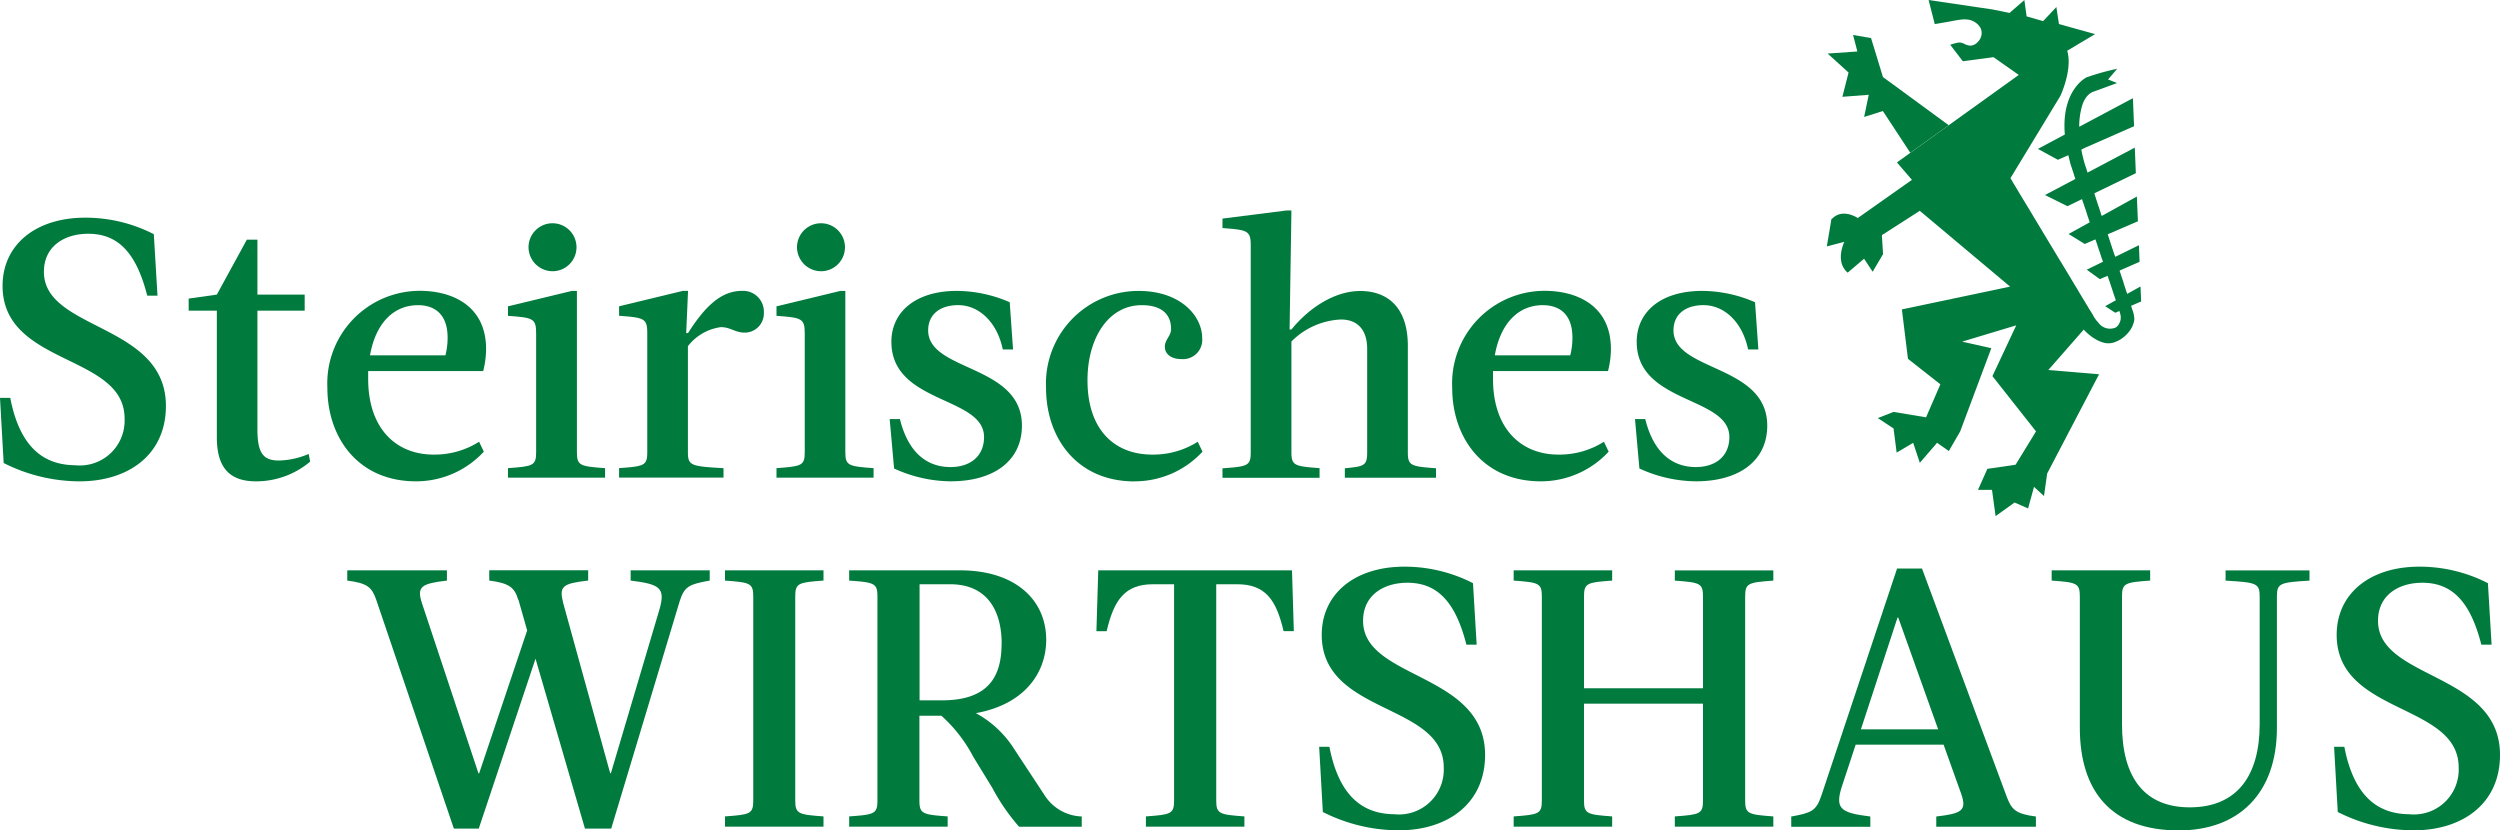 <svg xmlns="http://www.w3.org/2000/svg" width="240.844" height="80" viewBox="0 0 240.844 80">
  <g id="logo-gün" transform="translate(-490 -462.12)">
    <path id="Pfad_1" data-name="Pfad 1" d="M692.061,514c-1.485,0-3.878-.6-4.873-4.624H686.2l.425,4.761a13.232,13.232,0,0,0,5.435,1.236c4.231,0,6.88-2.015,6.88-5.363,0-5.925-9.032-5.186-9.032-9.176,0-1.59,1.2-2.433,2.89-2.433,1.975,0,3.741,1.59,4.3,4.271h.987l-.321-4.552a12.926,12.926,0,0,0-5.082-1.092c-4.062,0-6.318,2.079-6.318,4.905,0,6,8.927,5.226,8.927,9.176,0,1.8-1.268,2.89-3.243,2.89Z" transform="translate(-38.688 -6.884)" fill="#007b3d"/>
    <path id="Pfad_2" data-name="Pfad 2" d="M646.061,512.2c-2.433-.177-2.722-.249-2.722-1.549V500a7.172,7.172,0,0,1,4.761-2.119c1.694,0,2.537,1.092,2.537,2.826v9.955c0,1.309-.281,1.373-2.151,1.549v.915h8.783v-.915c-2.433-.177-2.714-.249-2.714-1.549V500.426c0-3.886-2.119-5.291-4.584-5.291s-4.937,1.622-6.631,3.709h-.177l.177-11.464h-.5l-6.142.779v.915c2.433.177,2.722.249,2.722,1.694v19.9c0,1.309-.281,1.373-2.722,1.549v.915h9.353v-.915Z" transform="translate(-28.927 -4.981)" fill="#007b3d"/>
    <path id="Pfad_3" data-name="Pfad 3" d="M624.072,515.374a8.879,8.879,0,0,0,6.527-2.858l-.458-.955a7.988,7.988,0,0,1-4.407,1.236c-3.46,0-6.214-2.224-6.214-7.161,0-4.062,2.015-7.233,5.226-7.233,1.838,0,2.826.811,2.826,2.3,0,.666-.6,1.02-.6,1.694,0,.739.634,1.2,1.59,1.2a1.854,1.854,0,0,0,2.007-2.015c0-2.119-2.047-4.552-6.142-4.552a8.923,8.923,0,0,0-8.9,9.353c0,4.761,2.93,9,8.542,9Z" transform="translate(-24.753 -6.884)" fill="#007b3d"/>
    <path id="Pfad_4" data-name="Pfad 4" d="M672.812,515.372a8.879,8.879,0,0,0,6.527-2.858l-.458-.955a7.987,7.987,0,0,1-4.407,1.236c-3.46,0-6.278-2.368-6.278-7.306v-.739h11.079a8.682,8.682,0,0,0,.281-2.119c0-4.167-3.243-5.612-6.39-5.612a8.923,8.923,0,0,0-8.9,9.353c0,4.761,2.93,9,8.542,9Zm.177-16.971c1.549,0,2.826.811,2.858,3.035a6.841,6.841,0,0,1-.209,1.8h-7.266C668.9,500.2,670.6,498.4,673,498.4Z" transform="translate(-34.364 -6.882)" fill="#007b3d"/>
    <path id="Pfad_5" data-name="Pfad 5" d="M560.313,514.106c-2.433-.177-2.714-.249-2.714-1.549V497.03h-.5l-6.142,1.485v.915c2.433.177,2.714.249,2.714,1.694v11.432c0,1.309-.281,1.373-2.714,1.549v.915h9.353Z" transform="translate(-12.021 -6.884)" fill="#007b3d"/>
    <path id="Pfad_6" data-name="Pfad 6" d="M556,493.522a2.311,2.311,0,1,0-2.577-2.3A2.324,2.324,0,0,0,556,493.522Z" transform="translate(-12.506 -5.287)" fill="#007b3d"/>
    <path id="Pfad_7" data-name="Pfad 7" d="M515.354,509.931c0,3,1.309,4.231,3.773,4.231a8.067,8.067,0,0,0,5.218-1.9l-.144-.739a7.7,7.7,0,0,1-2.858.634c-1.549,0-2.079-.739-2.079-3.035v-11.4h4.552v-1.549h-4.552V490.88h-1.02l-2.89,5.291-2.714.385v1.164h2.714Z" transform="translate(-4.464 -5.671)" fill="#007b3d"/>
    <path id="Pfad_8" data-name="Pfad 8" d="M537.832,515.372a8.879,8.879,0,0,0,6.527-2.858l-.458-.955a7.988,7.988,0,0,1-4.407,1.236c-3.46,0-6.278-2.368-6.278-7.306v-.739h11.079a8.685,8.685,0,0,0,.281-2.119c0-4.167-3.243-5.612-6.39-5.612a8.923,8.923,0,0,0-8.9,9.353c0,4.761,2.93,9,8.542,9Zm.177-16.971c1.549,0,2.826.811,2.858,3.035a6.842,6.842,0,0,1-.209,1.8h-7.265c.53-3.035,2.224-4.833,4.624-4.833Z" transform="translate(-7.747 -6.882)" fill="#007b3d"/>
    <path id="Pfad_9" data-name="Pfad 9" d="M497.338,512.092c-2.649,0-5.331-1.2-6.35-6.495H490l.353,6.278a16.275,16.275,0,0,0,7.306,1.766c4.729,0,8.325-2.577,8.325-7.265,0-7.972-11.753-7.233-11.753-12.917,0-2.5,2.015-3.669,4.271-3.669,2.962,0,4.656,1.943,5.684,5.965h.987l-.353-5.925a14.434,14.434,0,0,0-6.6-1.59c-4.833,0-7.972,2.649-7.972,6.567,0,7.731,11.753,6.527,11.753,12.773a4.318,4.318,0,0,1-4.656,4.52Z" transform="translate(0 -5.15)" fill="#007b3d"/>
    <path id="Pfad_10" data-name="Pfad 10" d="M574.341,514.106c-3.139-.177-3.42-.249-3.42-1.549v-10.2a4.8,4.8,0,0,1,3.179-1.838c.915,0,1.373.53,2.3.53a1.85,1.85,0,0,0,1.838-1.943,2,2,0,0,0-2.119-2.079c-2.015,0-3.564,1.517-5.186,4.062h-.177l.177-4.062h-.5l-6.142,1.485v.915c2.433.177,2.714.249,2.714,1.694v11.432c0,1.309-.281,1.373-2.714,1.549v.915h10.059v-.915Z" transform="translate(-14.649 -6.884)" fill="#007b3d"/>
    <path id="Pfad_11" data-name="Pfad 11" d="M588.217,493.522a2.311,2.311,0,1,0-2.577-2.3A2.324,2.324,0,0,0,588.217,493.522Z" transform="translate(-18.859 -5.287)" fill="#007b3d"/>
    <path id="Pfad_12" data-name="Pfad 12" d="M602.621,514c-1.485,0-3.878-.6-4.873-4.624h-.987l.426,4.761a13.232,13.232,0,0,0,5.435,1.236c4.231,0,6.88-2.015,6.88-5.363,0-5.925-9.032-5.186-9.032-9.176,0-1.59,1.2-2.433,2.89-2.433,1.975,0,3.741,1.59,4.3,4.271h.987l-.321-4.552a12.926,12.926,0,0,0-5.082-1.092c-4.054,0-6.318,2.079-6.318,4.905,0,6,8.927,5.226,8.927,9.176,0,1.8-1.268,2.89-3.243,2.89Z" transform="translate(-21.052 -6.884)" fill="#007b3d"/>
    <path id="Pfad_13" data-name="Pfad 13" d="M592.533,514.106c-2.433-.177-2.722-.249-2.722-1.549V497.03h-.49l-6.142,1.485v.915c2.433.177,2.722.249,2.722,1.694v11.432c0,1.309-.281,1.373-2.722,1.549v.915h9.353Z" transform="translate(-18.374 -6.884)" fill="#007b3d"/>
    <path id="Pfad_14" data-name="Pfad 14" d="M745.689,531.547v-.987H736.2v.987c2.433.177,2.714.249,2.714,1.549v12.636c0,6.1,3.035,9.883,9.529,9.883,5.748,0,9.457-3.524,9.457-9.883V533.1c0-1.309.281-1.373,3.139-1.549v-.987h-8.084v.987c3,.177,3.284.249,3.284,1.549V545.38c0,4.937-2.152,8.012-6.736,8.012-4.3,0-6.527-2.786-6.527-8.012V533.1C742.976,531.788,743.257,531.724,745.689,531.547Z" transform="translate(-48.548 -13.495)" fill="#007b3d"/>
    <path id="Pfad_15" data-name="Pfad 15" d="M777.428,553.972c-2.649,0-5.331-1.2-6.35-6.495h-.987l.353,6.278a16.275,16.275,0,0,0,7.306,1.766c4.729,0,8.325-2.577,8.325-7.265,0-7.972-11.753-7.233-11.753-12.917,0-2.5,2.015-3.669,4.271-3.669,2.962,0,4.656,1.943,5.684,5.965h.987l-.353-5.925a14.434,14.434,0,0,0-6.6-1.59c-4.833,0-7.972,2.649-7.972,6.567,0,7.731,11.753,6.527,11.753,12.773a4.318,4.318,0,0,1-4.656,4.52Z" transform="translate(-55.23 -13.409)" fill="#007b3d"/>
    <path id="Pfad_16" data-name="Pfad 16" d="M548.16,533.386l.843,2.962-4.624,13.76h-.072l-5.435-16.369c-.53-1.622-.072-1.9,2.4-2.192v-.987h-9.6v.987c1.943.249,2.36.634,2.786,1.838l7.482,22.053h2.4l5.467-16.369,4.761,16.369H557.1l6.6-21.917c.458-1.445.955-1.622,2.89-1.975v-.987h-7.619v.987c2.858.353,3.388.706,2.754,2.858l-4.656,15.7H557l-4.52-16.369c-.426-1.662-.072-1.9,2.4-2.192v-.987H545.35v.987c1.871.249,2.433.634,2.786,1.838Z" transform="translate(-8.217 -13.495)" fill="#007b3d"/>
    <path id="Pfad_17" data-name="Pfad 17" d="M586.489,531.547v-.987H577v.987c2.433.177,2.722.249,2.722,1.549v19.621c0,1.309-.281,1.373-2.722,1.549v.987h9.489v-.987c-2.433-.177-2.722-.249-2.722-1.549V533.1C583.768,531.788,584.049,531.724,586.489,531.547Z" transform="translate(-17.155 -13.495)" fill="#007b3d"/>
    <path id="Pfad_18" data-name="Pfad 18" d="M591.9,530.56v.987c2.433.177,2.722.249,2.722,1.549v19.621c0,1.309-.281,1.373-2.722,1.549v.987h9.489v-.987c-2.433-.177-2.722-.249-2.722-1.549v-8.149h2.119a14.024,14.024,0,0,1,3.067,3.95l1.838,3a19.484,19.484,0,0,0,2.577,3.741h6.037v-.987a4.414,4.414,0,0,1-3.6-2.079l-2.858-4.343a10.05,10.05,0,0,0-3.741-3.532c4.873-.883,6.776-4.062,6.776-7.057,0-3.878-3-6.7-8.293-6.7H591.9Zm14.683,7.057c0,3.107-1.2,5.467-5.748,5.467h-2.152V531.9h2.93c3.845,0,4.977,2.89,4.977,5.716Z" transform="translate(-20.093 -13.495)" fill="#007b3d"/>
    <path id="Pfad_19" data-name="Pfad 19" d="M635.122,531.9c2.721,0,3.773,1.485,4.48,4.52h.987l-.177-5.861H621.747l-.177,5.861h.987c.706-3.035,1.766-4.52,4.48-4.52h2.015v20.817c0,1.309-.281,1.373-2.714,1.549v.987h9.489v-.987c-2.432-.177-2.714-.249-2.714-1.549V531.9Z" transform="translate(-25.944 -13.495)" fill="#007b3d"/>
    <path id="Pfad_20" data-name="Pfad 20" d="M655.638,553.972c-2.649,0-5.331-1.2-6.35-6.495H648.3l.353,6.278a16.275,16.275,0,0,0,7.306,1.766c4.729,0,8.325-2.577,8.325-7.265,0-7.972-11.753-7.233-11.753-12.917,0-2.5,2.015-3.669,4.271-3.669,2.962,0,4.656,1.943,5.684,5.965h.987l-.353-5.925a14.434,14.434,0,0,0-6.6-1.59c-4.833,0-7.972,2.649-7.972,6.567,0,7.731,11.753,6.527,11.753,12.773a4.318,4.318,0,0,1-4.656,4.52Z" transform="translate(-31.215 -13.409)" fill="#007b3d"/>
    <path id="Pfad_21" data-name="Pfad 21" d="M681.129,531.547v-.987H671.64v.987c2.433.177,2.714.249,2.714,1.549v19.621c0,1.309-.281,1.373-2.714,1.549v.987h9.489v-.987c-2.433-.177-2.714-.249-2.714-1.549v-9.313H689.88v9.313c0,1.309-.281,1.373-2.714,1.549v.987h9.489v-.987c-2.433-.177-2.714-.249-2.714-1.549V533.1c0-1.309.281-1.373,2.714-1.549v-.987h-9.489v.987c2.433.177,2.714.249,2.714,1.549v8.823H678.416V533.1C678.416,531.788,678.7,531.724,681.129,531.547Z" transform="translate(-35.817 -13.495)" fill="#007b3d"/>
    <path id="Pfad_22" data-name="Pfad 22" d="M712.569,554.232c-2.858-.353-3.42-.739-2.754-2.858l1.341-4.062h8.47l1.694,4.729c.562,1.622.072,1.9-2.4,2.192v.987h9.6v-.987c-1.943-.249-2.328-.666-2.786-1.838l-8.189-22.053h-2.4l-7.306,21.917c-.5,1.445-.955,1.622-2.89,1.975v.987h7.619v-.987Zm2.617-19.163h.072l3.845,10.766h-7.442Z" transform="translate(-42.385 -13.452)" fill="#007b3d"/>
    <path id="Pfad_23" data-name="Pfad 23" d="M709.662,483.226l-.442,2.633,1.686-.442s-.939,1.895.321,2.97l1.581-1.341.827,1.252,1-1.694-.112-1.83,3.653-2.344,8.686,7.29h0v.016l-10.412,2.192.586,4.761,3.123,2.457-1.381,3.179-3.131-.522-1.517.594,1.517,1,.3,2.328,1.59-.947.642,1.927,1.662-1.927,1.132.795,1.092-1.887,3-8.02-2.81-.634,5.226-1.574h0l.024-.008h-.032l-2.3,4.905,4.2,5.323-1.967,3.211-2.722.4-.9,2.023h1.349l.345,2.529,1.83-1.309,1.3.57.57-2.079.963.883.305-2.168,5-9.562-4.889-.409,3.412-3.894.161.169a4.953,4.953,0,0,0,.434.385,4.239,4.239,0,0,0,.642.426,3,3,0,0,0,.771.3,1.731,1.731,0,0,0,.811-.016c.08-.024.153-.048.233-.08a2.937,2.937,0,0,0,.827-.482,3.638,3.638,0,0,0,.586-.634,2.521,2.521,0,0,0,.369-.819,1.008,1.008,0,0,0,.04-.265,2.6,2.6,0,0,0-.177-.859c-.048-.136-.088-.281-.136-.417l.971-.417h0l-.064-1.445-1.284.715-.209-.634v-.008c-.048-.145-.1-.281-.136-.425s-.1-.3-.145-.442-.1-.305-.153-.466c-.032-.088-.064-.185-.088-.273l1.927-.843-.064-1.6-2.272,1.116s-.088-.2-.145-.369-.112-.345-.169-.514-.112-.345-.169-.514-.112-.345-.169-.522c-.024-.08-.056-.169-.08-.249l2.906-1.252-.1-2.384-3.388,1.871a.08.08,0,0,0-.008-.032c-.056-.161-.112-.329-.161-.49s-.1-.321-.161-.482-.1-.313-.153-.466l-.145-.45c-.024-.088-.056-.169-.08-.257h-.016l.008-.024v.024l4.006-1.943-.1-2.465-4.552,2.408h0c-.024-.072-.048-.153-.072-.225s-.048-.153-.072-.233c-.024-.064-.04-.128-.064-.193-.016-.048-.032-.1-.048-.153s-.024-.072-.04-.112a.255.255,0,0,0-.024-.072v-.024s-.144-.482-.281-1.2l.345-.177,4.737-2.079-.112-2.7-5.17,2.754a7.023,7.023,0,0,1,.265-1.983s.281-1.164,1.164-1.421l2.216-.811-.867-.345.875-1.028a23.922,23.922,0,0,0-2.954.827s-2.449,1.18-2.087,5.5l-.024.016h0l-2.569,1.373,1.927,1.052,1-.442v-.016h0c.064.265.12.514.193.787v.024a.256.256,0,0,0,.024.072c.016.04.024.08.04.12a.947.947,0,0,0,.056.161c.024.072.048.137.064.2.024.08.056.161.08.241.032.1.064.185.088.281s.072.209.1.313l.024.072v.04l-2.914,1.541,2.168,1.076,1.365-.666h.04c.04.128.08.257.128.377.056.161.1.321.161.482s.112.329.161.5l.169.506c.04.12.08.233.12.353l-2.039,1.124,1.557.963,1.028-.442s.024.064.032.088c.056.177.12.353.177.53s.112.345.177.522l.169.522c.056.169.144.4.177.49l-1.573.771.112.072,1.156.835.5-.217h.008l.241-.1c.016.04.024.08.04.12.048.153.1.305.153.45l.145.434c.048.137.088.273.136.409.032.1.064.209.1.305l.217.634-1.028.57.971.634.4-.169a2.675,2.675,0,0,1,.088.313.81.81,0,0,1,.04.2v.193a.987.987,0,0,1-.112.426h0a.953.953,0,0,1-.361.45,1.36,1.36,0,0,1-1.662-.442h0c-.04-.032-.056-.08-.1-.112a1.856,1.856,0,0,1-.193-.233.04.04,0,0,0-.008-.024c-.024-.04-.064-.072-.088-.112-.072-.112-.128-.233-.193-.345s-.153-.241-.225-.361a3.018,3.018,0,0,1-.209-.345c-.072-.12-.153-.241-.225-.369-.016,0-.064-.1-.072-.12a1.131,1.131,0,0,0-.08-.128l-.144-.241c-.072-.112-.136-.233-.209-.345s-.145-.241-.217-.369-.153-.257-.233-.385-.161-.265-.241-.4-.169-.273-.249-.417-.177-.289-.257-.425-.177-.3-.265-.442-.185-.3-.273-.45-.185-.305-.281-.458-.185-.305-.281-.466-.185-.313-.281-.466-.185-.313-.281-.466-.185-.313-.281-.466-.185-.313-.281-.466-.185-.305-.273-.458-.185-.3-.273-.45-.177-.3-.265-.442-.177-.289-.257-.426-.169-.281-.249-.417-.161-.265-.241-.4-.153-.257-.233-.385-.145-.241-.225-.369c-.072-.112-.136-.225-.209-.345-.064-.1-.128-.217-.193-.321s-.12-.193-.177-.3c-.056-.088-.1-.177-.161-.265l-.145-.241c-.04-.072-.08-.137-.128-.209-.032-.056-.072-.112-.1-.177-.024-.048-.056-.088-.08-.136a1.189,1.189,0,0,1-.064-.1c-.016-.024-.024-.04-.04-.064,0,0-.016-.016-.008-.024l4.8-7.908s1.212-2.545.666-4.367l2.689-1.6-3.484-.971-.249-1.638-1.276,1.357-1.59-.458-.217-1.574-1.429,1.244-1.646-.337-6.15-.907.594,2.32,1.26-.217c.249-.04.49-.1.739-.136a6.8,6.8,0,0,1,.706-.1,2.6,2.6,0,0,1,.658.048,1.648,1.648,0,0,1,.61.289,1.533,1.533,0,0,1,.458.53,1.171,1.171,0,0,1-.12,1.1,1.146,1.146,0,0,1-.2.241,1,1,0,0,1-.706.321,1.746,1.746,0,0,1-.618-.2,1.334,1.334,0,0,0-.233-.08.672.672,0,0,0-.281-.016,5.409,5.409,0,0,0-.787.209l1.22,1.59,2.954-.393,2.433,1.71-6.607,4.745-5.13,3.685,1.445,1.678-5.218,3.677s-1.4-.947-2.4,0Z" transform="translate(-43.227)" fill="#007b3d"/>
    <path id="Pfad_24" data-name="Pfad 24" d="M713.5,466.617l-1.734-.3.417,1.59-2.866.2,2.015,1.83-.594,2.336,2.537-.193-.442,2.135,1.806-.57,2.641,4.022,3.7-2.657-6.334-4.64Z" transform="translate(-43.247 -0.828)" fill="#007b3d"/>
    <path id="Pfad_25" data-name="Pfad 25" d="M736.9,481.32h0Z" transform="translate(-48.682 -3.786)" fill="#007b3d"/>
  </g>
</svg>
